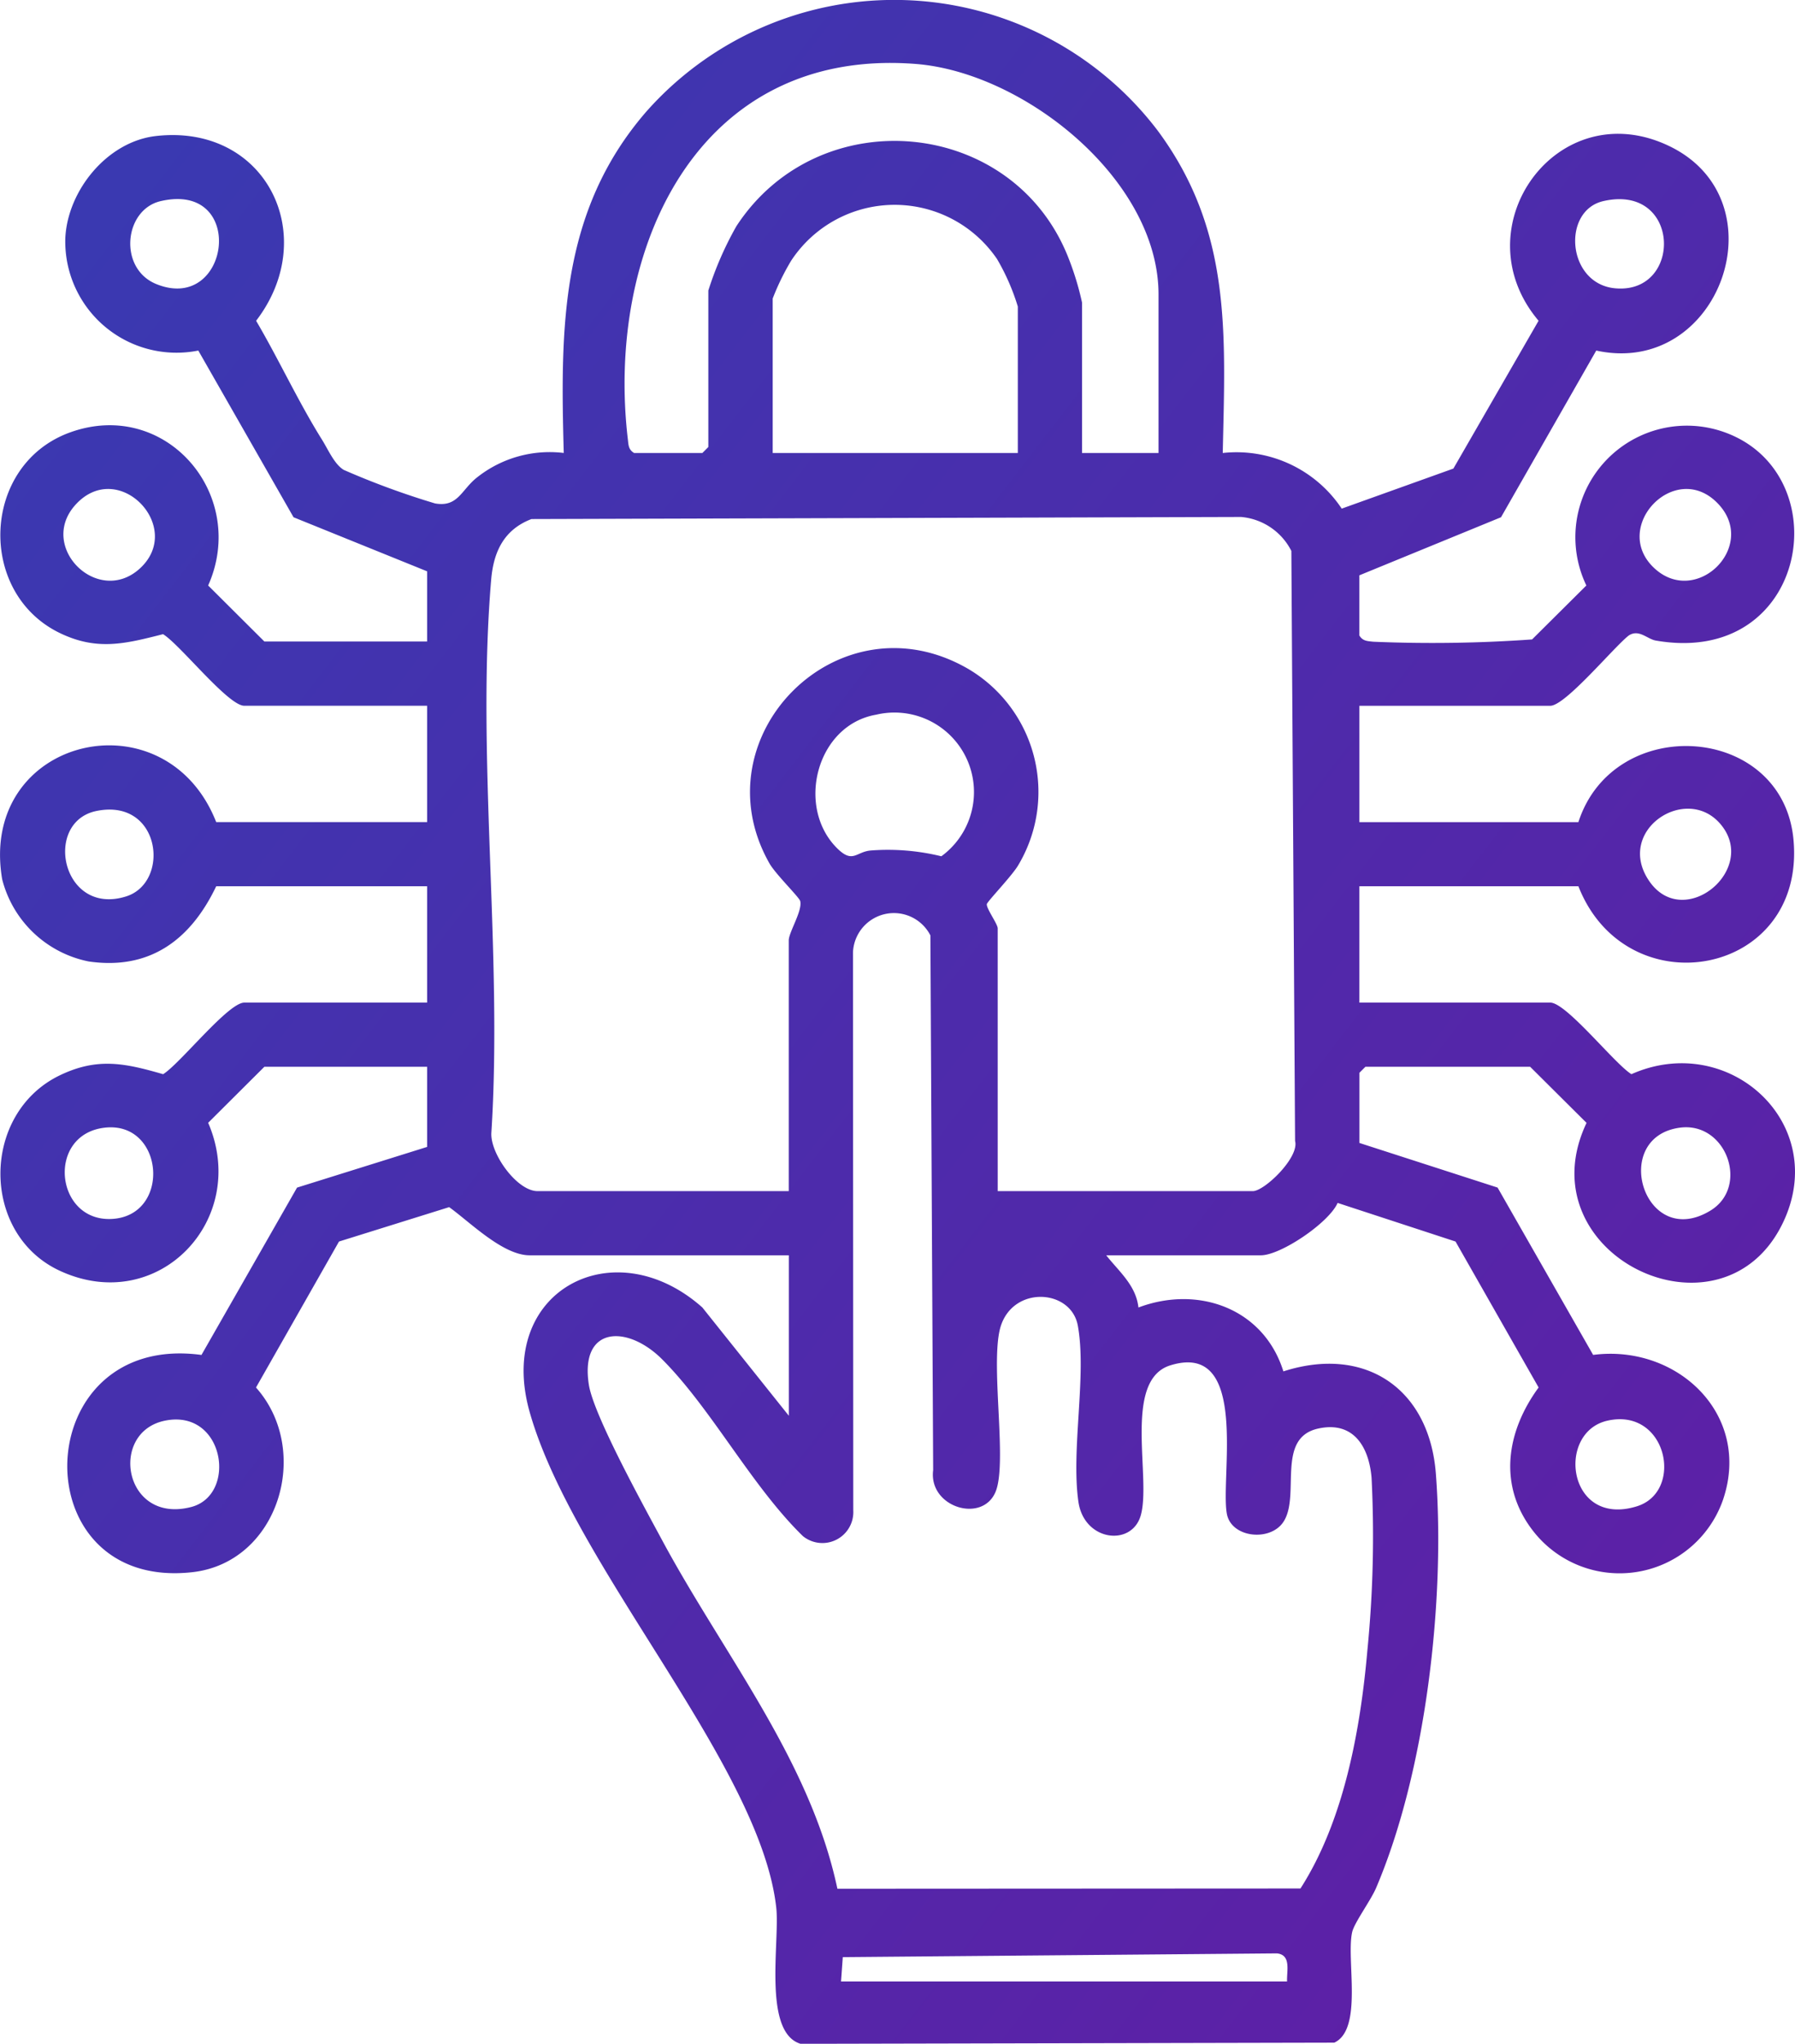 <svg id="Group_25" data-name="Group 25" xmlns="http://www.w3.org/2000/svg" xmlns:xlink="http://www.w3.org/1999/xlink" width="120.387" height="137.034" viewBox="0 0 120.387 137.034">
  <defs>
    <linearGradient id="linear-gradient" x1="-0.421" y1="-0.283" x2="1" y2="0.906" gradientUnits="objectBoundingBox">
      <stop offset="0" stop-color="#2647b7"/>
      <stop offset="1" stop-color="#611da5"/>
    </linearGradient>
    <clipPath id="clip-path">
      <rect id="Rectangle_38" data-name="Rectangle 38" width="120.387" height="137.035" stroke="rgba(0,0,0,0)" stroke-width="1" fill="url(#linear-gradient)"/>
    </clipPath>
  </defs>
  <g id="Group_24" data-name="Group 24" clip-path="url(#clip-path)">
    <path id="Path_67" data-name="Path 67" d="M28.646,38.307l-8.959-3.625L13.3,23.505a7.461,7.461,0,0,1-8.92-7.531c.147-3.189,2.8-6.479,6.074-6.853,7.395-.843,11.084,6.7,6.723,12.387,1.528,2.6,2.821,5.417,4.415,7.967.418.669.838,1.661,1.467,2.033a53.452,53.452,0,0,0,6.118,2.246c1.553.275,1.759-.928,2.844-1.764a7.834,7.834,0,0,1,5.789-1.619c-.23-8.395-.242-16.207,5.52-22.868A22.2,22.2,0,0,1,77.65,8.765c4.977,6.726,4.527,13.589,4.357,21.608a8.479,8.479,0,0,1,7.979,3.73l7.489-2.685,5.714-9.912c-5.267-6.229,1.233-15.309,8.744-11.721,7.631,3.646,3.421,15.533-4.876,13.72l-6.387,11.176-9.5,3.894V42.61c.237.384.537.371.929.417a94.473,94.473,0,0,0,10.654-.153l3.641-3.617A7.478,7.478,0,0,1,115.423,28.9c8.028,2.6,5.97,15.848-4.373,14.049-.579-.1-1.128-.789-1.815-.337-.991.768-4.246,4.711-5.263,4.711h-12.8v7.8h14.688c2.376-7.351,13.732-6.593,14.428,1.2.82,9.167-11.2,11.331-14.428,3.1H91.171v7.8h12.8c1.086,0,4.311,4.1,5.445,4.8,6.544-2.905,13.349,3.322,10.16,9.965-4.089,8.517-17.375,2.156-13.169-6.7l-3.782-3.761H91.575l-.4.4v4.708l9.265,2.991,6.409,11.22c5.627-.737,10.658,3.99,8.708,9.719a7.344,7.344,0,0,1-12.786,2.018c-2.314-3.033-1.725-6.624.421-9.553L97.62,83.244l-7.908-2.589c-.59,1.338-3.822,3.512-5.143,3.512H74.192c.853,1.083,2,2.015,2.16,3.5,4.016-1.513,8.408.066,9.722,4.283,5.5-1.767,9.794,1.165,10.227,6.868.643,8.471-.671,19.941-4.007,27.761-.362.85-1.464,2.337-1.607,2.968-.412,1.819.75,6.507-1.2,7.412l-35.795.077c-2.554-.773-1.381-6.882-1.631-9.131C51,118.327,38.43,105,35.518,94.657c-2.28-8.1,5.637-12.275,11.587-6.992l5.8,7.26V84.167H35.519c-1.8,0-4.024-2.249-5.395-3.229l-7.388,2.306-5.567,9.788c3.769,4.226,1.53,11.745-4.287,12.384-11.5,1.264-11.018-16.144.63-14.568l6.41-11.22L28.646,76.9V71.525H17.732l-3.771,3.757c2.794,6.472-3.343,12.972-9.94,9.927-5.347-2.468-5.3-10.571,0-13.114,2.519-1.208,4.353-.812,6.919-.071,1.133-.7,4.36-4.8,5.445-4.8H28.646v-7.8H14.5c-1.7,3.562-4.429,5.641-8.554,5.041a7.509,7.509,0,0,1-5.8-5.508c-1.62-9.531,10.945-12.516,14.354-3.836H28.646v-7.8H16.385c-1.089,0-4.311-4.105-5.45-4.8-2.535.644-4.419,1.129-6.914-.072-5.607-2.7-5.271-11.347.719-13.471C11.151,26.7,16.655,33.2,13.961,39.257l3.771,3.756H28.646ZM77.7,30.372V19.747c0-7.7-9.018-14.905-16.31-15.462C46.751,3.168,40.614,16.736,42.107,29.445c.047.391.034.691.418.927h4.582l.4-.4V19.478a22.492,22.492,0,0,1,1.88-4.31c5.564-8.529,18.662-7.3,22.31,2.223a19.4,19.4,0,0,1,.873,2.894V30.372ZM10.781,13.484c-2.473.569-2.858,4.522-.3,5.562,4.969,2.019,6.1-6.9.3-5.562m96.751,0c-2.8.64-2.446,5.544.786,5.846,4.551.426,4.438-7.039-.786-5.846M68.263,30.372V20.554a14.818,14.818,0,0,0-1.392-3.183,8.305,8.305,0,0,0-13.812.112,16.386,16.386,0,0,0-1.236,2.533V30.372ZM9.42,38.08c2.953-2.775-1.513-7.395-4.367-4.224C2.5,36.693,6.618,40.714,9.42,38.08m101.515,0c2.8,2.634,6.92-1.388,4.367-4.224-2.854-3.171-7.32,1.448-4.367,4.224M66.915,79.863H84.029c.772,0,3.129-2.257,2.829-3.363l-.249-39.559a4.182,4.182,0,0,0-3.376-2.279l-47.588.14c-1.828.7-2.536,2.164-2.7,4.033-1.012,11.854.778,25.126.009,37.129-.074,1.4,1.721,3.9,3.1,3.9H52.9V63.052c0-.54.932-1.992.769-2.635-.066-.259-1.657-1.809-2.064-2.528-4.82-8.5,4.653-18.074,13.333-13.039a9.581,9.581,0,0,1,3.368,13.136c-.393.7-2.11,2.473-2.123,2.641-.024.307.731,1.329.731,1.618ZM58.76,47.92c-4,.692-5.4,6.177-2.625,8.946,1.082,1.08,1.278.217,2.314.155a15.086,15.086,0,0,1,4.685.392A5.331,5.331,0,0,0,58.76,47.92M6.475,54.374c-3.609.731-2.34,7.077,1.975,5.733,3-.934,2.35-6.61-1.975-5.733m108.866.826c-2.315-2.613-6.98.479-4.769,3.819,2.315,3.5,7.473-.767,4.769-3.819m-59.18,71.438,31.059-.016c2.912-4.538,4.02-10.631,4.487-15.964a77.756,77.756,0,0,0,.281-11.572c-.177-2.1-1.229-3.826-3.59-3.3-2.866.642-1.146,4.53-2.337,6.277-.9,1.318-3.479,1.04-3.777-.557-.458-2.452,1.54-11.626-3.8-9.958-3.221,1.007-1.223,7.643-1.993,10.114-.638,2.048-3.793,1.663-4.166-.979-.5-3.514.571-8.463-.038-11.8-.466-2.55-4.61-2.716-5.257.375-.557,2.66.524,8.882-.26,10.768-.891,2.141-4.506,1.029-4.185-1.459L62.4,62.718a2.748,2.748,0,0,0-5.192,1.135l.019,37.406a2.074,2.074,0,0,1-3.381,1.734c-3.453-3.368-6.107-8.507-9.426-11.84-2.343-2.353-5.542-2.252-4.927,1.691.322,2.063,3.744,8.248,4.914,10.425,4.117,7.656,9.926,14.751,11.755,23.369M7.024,75.61c-3.922.447-3.344,6.287.444,6.121,4.044-.177,3.566-6.579-.444-6.121m105.642,0c-4.723.636-2.4,8.261,2.046,5.561,2.64-1.6,1.07-5.98-2.046-5.561M11.057,95.256c-3.778.772-2.761,6.954,1.759,5.789,3.127-.805,2.244-6.608-1.759-5.789m96.746,0c-3.461.784-2.675,7.182,1.979,5.741,3.19-.988,2.021-6.648-1.979-5.741m-21.483,37.6c-.027-.724.287-1.776-.673-1.883l-29.123.251-.118,1.632Z" transform="translate(0 0)" stroke="rgba(0,0,0,0)" stroke-width="1" fill="url(#linear-gradient)"/>
  </g>
</svg>
